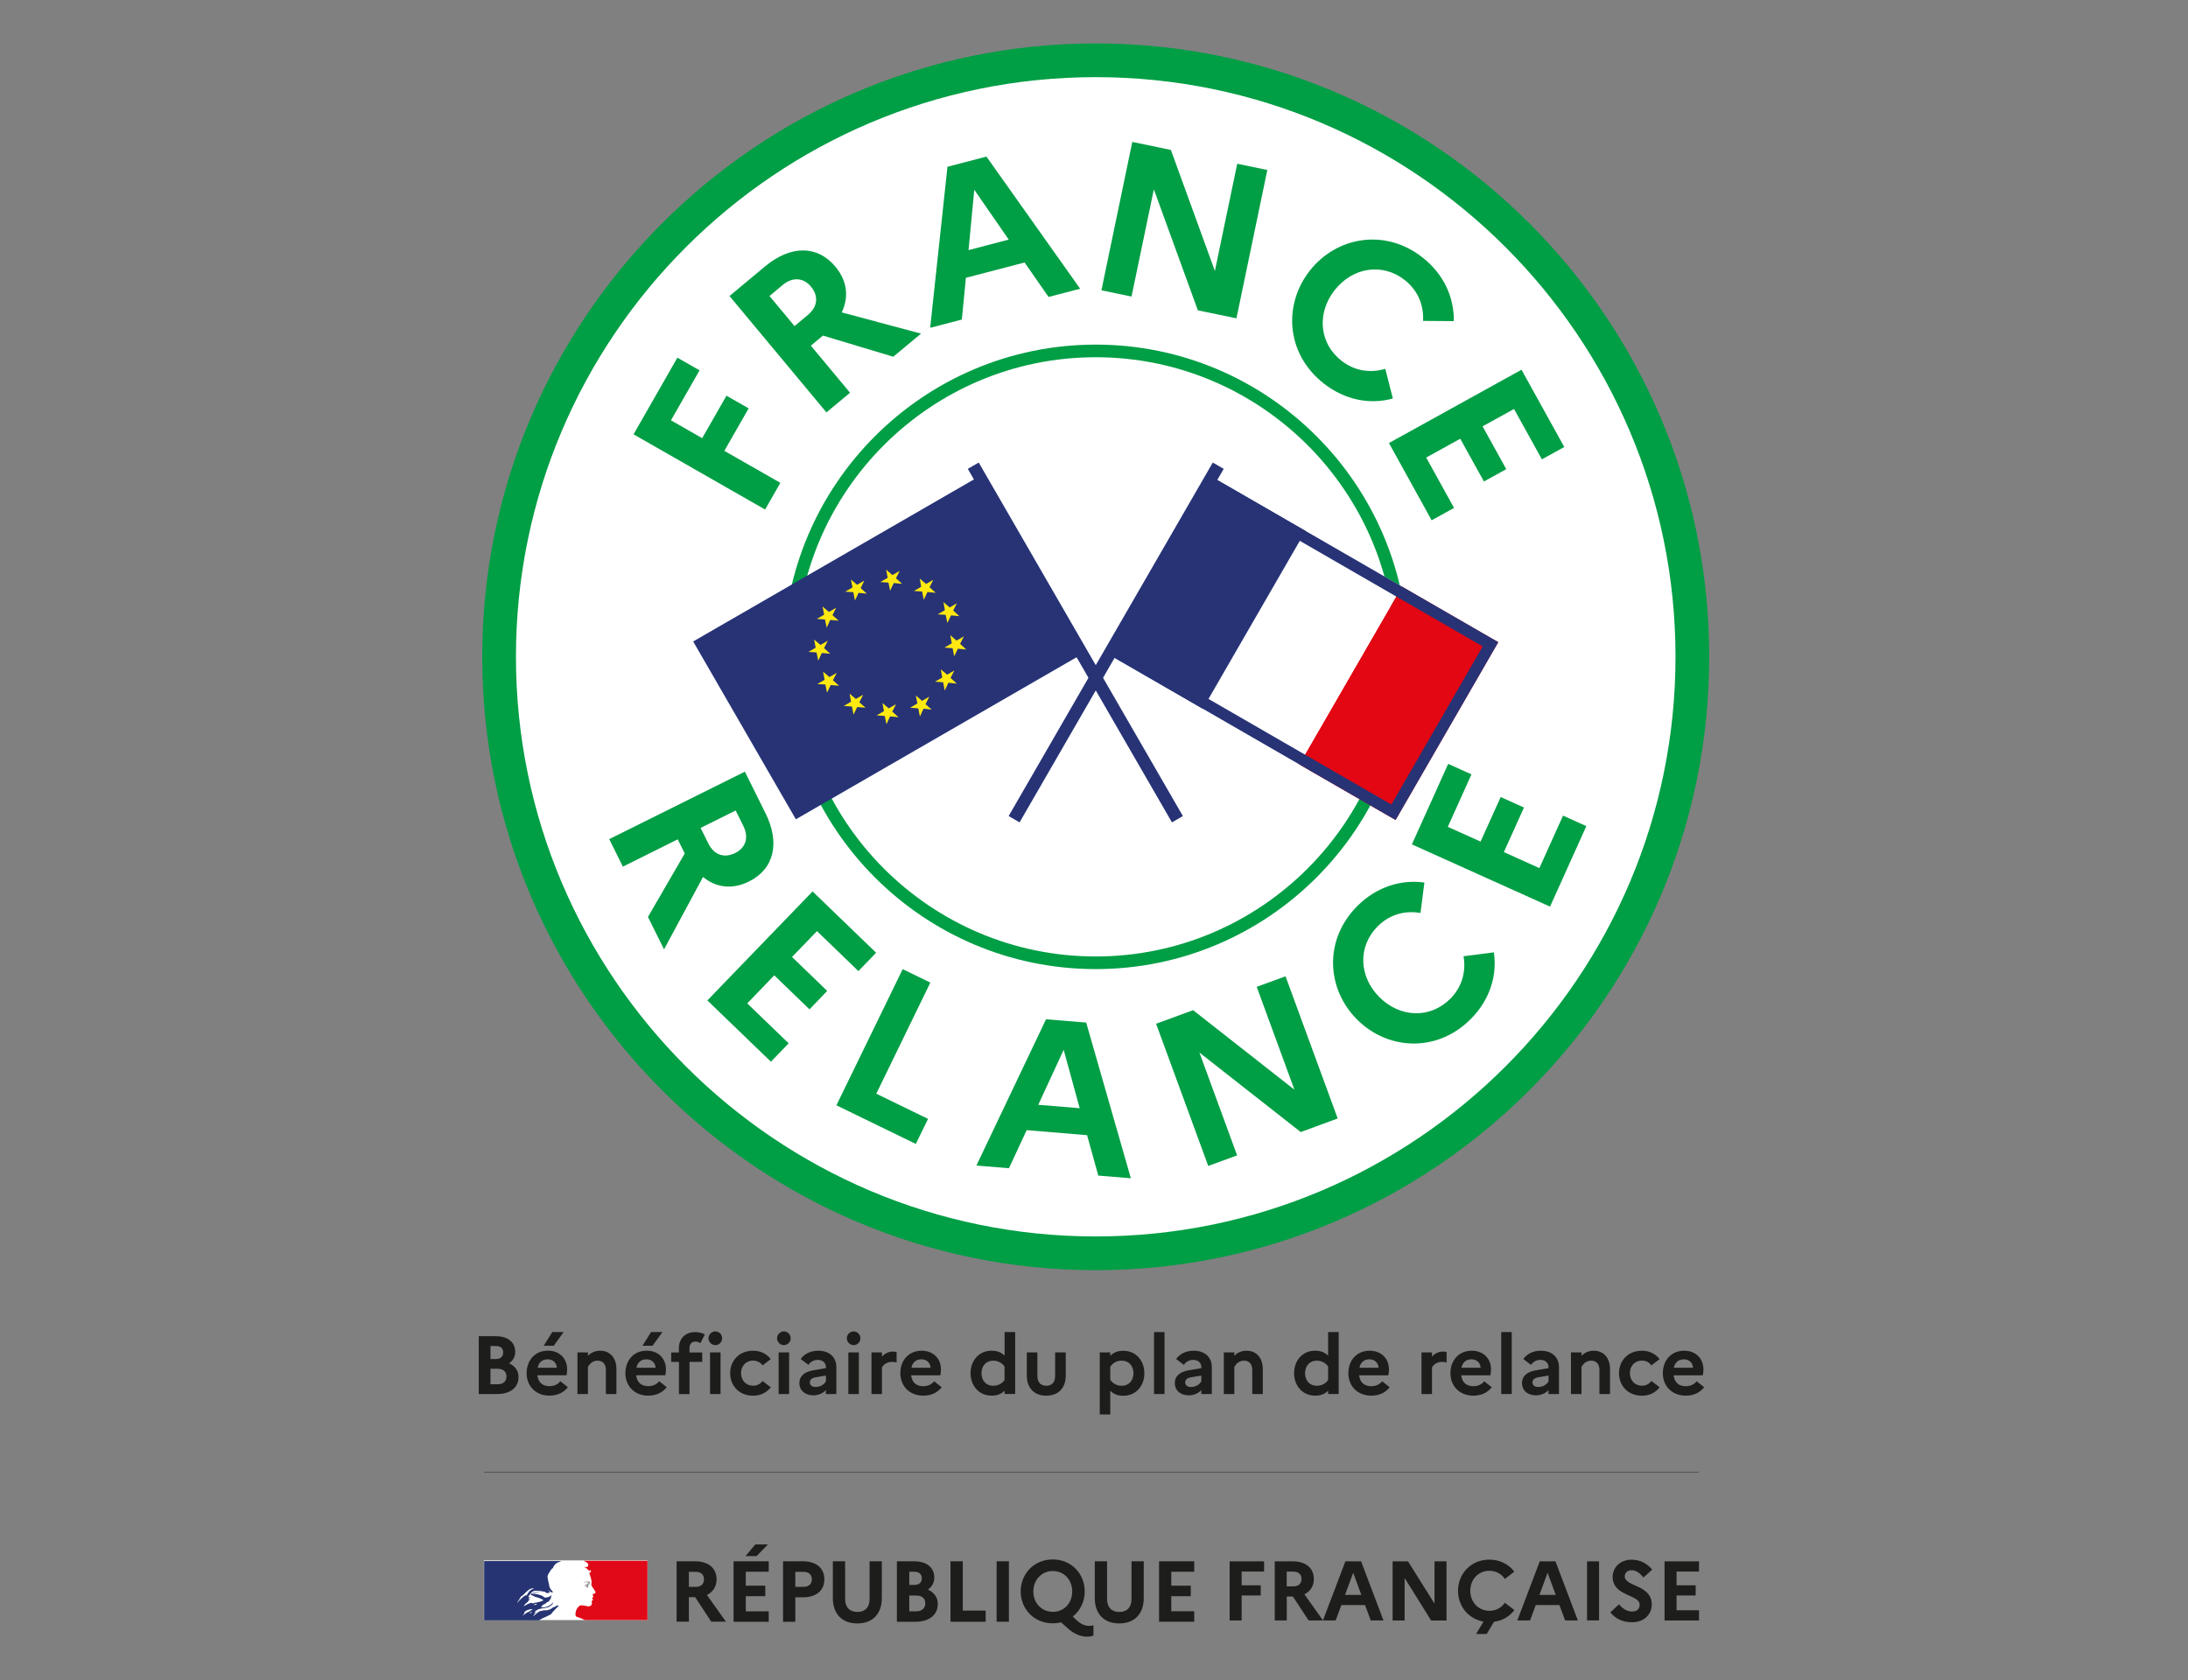 <?xml version="1.0" encoding="utf-8"?>
<svg xmlns="http://www.w3.org/2000/svg" id="info" viewBox="0 0 391.84 300.95">
  <rect x="0" y="0" width="391.84" height="300.95" fill="#808080" stroke="none"/>
  <defs>
    <style>
      .cls-1 {
        fill: #009e45;
      }

      .cls-2 {
        fill: none;
        stroke: #1d1e1b;
        stroke-width: .07px;
      }

      .cls-3 {
        fill: #e10917;
      }

      .cls-4 {
        fill: #fff;
      }

      .cls-5 {
        fill: #e30613;
      }

      .cls-6 {
        fill: #1d1e1b;
      }

      .cls-7 {
        fill: #ffe911;
      }

      .cls-8 {
        fill: #263473;
      }

      .cls-9 {
        fill: #273375;
      }

      .cls-10 {
        fill: #9c9a9a;
      }
    </style>
  </defs>
  <line class="cls-2" x1="86.66" y1="263.69" x2="304.27" y2="263.69"/>
  <rect class="cls-4" x="86.66" y="279.51" width="29.28" height="10.69"/>
  <path class="cls-6" d="M123.37,281.54v2.71h1.23c.93,0,1.47-.5,1.47-1.37,0-.81-.54-1.32-1.47-1.32h-1.23v-.02ZM121.17,279.67h3.31c2.38,0,3.85,1.22,3.85,3.23,0,1.29-.63,2.27-1.73,2.8l3.4,4.78h-2.63l-2.87-4.38h-1.13v4.38h-2.2v-10.82Z"/>
  <path class="cls-6" d="M133.51,278.74l1.75-2.09h2.26l-2.02,2.09h-1.99ZM131.37,279.67h6.3v1.87h-4.11v2.5h3.49v1.88h-3.49v2.71h4.11v1.87h-6.3v-10.82Z"/>
  <g>
    <path class="cls-6" d="M142.43,281.54v2.71h1.47c.93,0,1.49-.5,1.49-1.37,0-.81-.56-1.32-1.49-1.32h-1.47v-.02ZM140.23,279.67h3.57c2.38,0,3.83,1.22,3.83,3.23s-1.46,3.22-3.83,3.22h-1.37v4.38h-2.2v-10.83Z"/>
    <path class="cls-6" d="M155.72,279.67h2.2v6.59c0,2.84-1.67,4.54-4.39,4.54s-4.38-1.7-4.38-4.54v-6.59h2.2v6.77c0,1.46.81,2.3,2.2,2.3s2.18-.84,2.18-2.3v-6.77Z"/>
    <path class="cls-6" d="M162.84,285.8v2.83h1.23c1.02,0,1.64-.54,1.64-1.45s-.62-1.38-1.64-1.38h-1.23ZM162.84,281.54v2.36h.93c.83,0,1.31-.42,1.31-1.19,0-.72-.48-1.17-1.31-1.17h-.93ZM160.64,279.67h3.07c2.26,0,3.61,1.11,3.61,2.93,0,.87-.41,1.62-1.14,2.14,1.14.51,1.77,1.44,1.77,2.57,0,1.97-1.53,3.19-4.02,3.19h-3.31v-10.83h.02Z"/>
  </g>
  <polygon class="cls-6" points="170.22 279.67 172.42 279.67 172.42 288.5 176.52 288.5 176.52 290.5 170.22 290.5 170.22 279.67"/>
  <rect class="cls-6" x="178.48" y="279.67" width="2.2" height="10.82"/>
  <g>
    <path class="cls-6" d="M192.02,285.07c0-2.08-1.46-3.66-3.47-3.66s-3.49,1.59-3.49,3.66,1.46,3.65,3.49,3.65c2.02.02,3.47-1.58,3.47-3.65M195.05,291.24c.23,0,.54-.03.77-.12v1.85c-.36.13-.66.2-1.14.2-1.2,0-2.32-.5-3.38-1.43l-1.28-1.14c-.47.12-.96.18-1.49.18-3.41,0-5.74-2.63-5.74-5.72s2.33-5.72,5.74-5.72,5.73,2.63,5.73,5.72c0,1.81-.8,3.46-2.14,4.51l.65.62c.84.78,1.59,1.05,2.29,1.05"/>
    <path class="cls-6" d="M202.63,279.67h2.2v6.59c0,2.84-1.67,4.54-4.39,4.54s-4.38-1.7-4.38-4.54v-6.59h2.2v6.77c0,1.46.81,2.3,2.2,2.3s2.18-.84,2.18-2.3v-6.77Z"/>
  </g>
  <polygon class="cls-6" points="207.57 279.67 213.87 279.67 213.87 281.54 209.76 281.54 209.76 284.04 213.25 284.04 213.25 285.92 209.76 285.92 209.76 288.62 213.87 288.62 213.87 290.49 207.57 290.49 207.57 279.67"/>
  <polygon class="cls-6" points="220.21 279.68 226.38 279.68 226.38 281.51 222.36 281.51 222.36 283.97 225.78 283.97 225.78 285.79 222.36 285.79 222.36 290.27 220.21 290.27 220.21 279.68"/>
  <path class="cls-6" d="M230.43,281.51v2.65h1.21c.91,0,1.44-.49,1.44-1.34,0-.79-.53-1.3-1.44-1.3h-1.21v-.02ZM228.28,279.68h3.24c2.33,0,3.77,1.19,3.77,3.16,0,1.27-.62,2.22-1.69,2.74l3.33,4.68h-2.58l-2.81-4.28h-1.1v4.28h-2.15v-10.58Z"/>
  <path class="cls-6" d="M243.8,285.69l-1.46-3.97-1.46,3.97h2.91ZM240.94,279.68h2.81l4.01,10.58h-2.28l-1.02-2.75h-4.24l-1.02,2.75h-2.28l4.02-10.58Z"/>
  <polygon class="cls-6" points="249.4 279.68 252.16 279.68 256.9 287.26 256.9 279.68 259.05 279.68 259.05 290.27 256.29 290.27 251.55 282.66 251.55 290.27 249.4 290.27 249.4 279.68"/>
  <path class="cls-6" d="M269.51,287.1l1.69,1.3c-.81,1.12-2.09,1.9-3.64,2.1l-1.31,2.19h-1.9l1.32-2.22c-2.75-.49-4.56-2.81-4.56-5.51,0-3.02,2.28-5.59,5.62-5.59,1.91,0,3.49.87,4.46,2.15l-1.69,1.31c-.6-.87-1.56-1.46-2.77-1.46-2,0-3.42,1.56-3.42,3.58s1.43,3.58,3.42,3.58c1.21.03,2.15-.56,2.77-1.43"/>
  <path class="cls-6" d="M278.61,285.69l-1.46-3.97-1.46,3.97h2.92ZM275.75,279.68h2.81l4.01,10.58h-2.28l-1.02-2.75h-4.24l-1.02,2.75h-2.28l4.02-10.58Z"/>
  <rect class="cls-6" x="284.22" y="279.68" width="2.15" height="10.58"/>
  <path class="cls-6" d="M289.95,287.37c.63.81,1.49,1.3,2.34,1.3s1.35-.46,1.35-1.22c0-1.88-4.84-1.47-4.84-4.99,0-1.68,1.37-3.08,3.38-3.08,1.59,0,2.81.71,3.71,1.78l-1.58,1.42c-.62-.8-1.31-1.31-2.12-1.31-.74,0-1.22.48-1.22,1.1,0,1.89,4.84,1.46,4.84,5.04-.03,1.97-1.58,3.18-3.5,3.18-1.78,0-2.99-.65-3.93-1.77l1.56-1.44Z"/>
  <polygon class="cls-6" points="298.1 279.68 304.27 279.68 304.27 281.51 300.25 281.51 300.25 283.97 303.67 283.97 303.67 285.79 300.25 285.79 300.25 288.44 304.27 288.44 304.27 290.27 298.1 290.27 298.1 279.68"/>
  <g>
    <path class="cls-8" d="M95.31,287.18s.06,0,.09-.04h-.16s-.02-.02-.02-.04c-.1.02-.23.06-.32.07-.14.04-.26.14-.43.18-.22.09-.4.26-.64.34-.02,0-.02-.02-.02-.04.02-.06.1-.08.14-.14,0-.02,0-.04-.02-.04.16-.22.38-.34.58-.52v-.06c.06-.09.16-.12.2-.23.02-.06.1-.14.2-.18-.02-.02-.06-.02-.06-.06-.09,0-.16.04-.24-.02.04-.04.09-.05.13-.07-.02,0-.03-.01-.04-.03-.02-.04.04-.08.1-.09.08-.02.18-.02.24-.09-.14-.02-.3.04-.44-.04.1-.25.26-.48.5-.6.02,0,.06,0,.06.02,0,.09-.06.18-.16.2.16.04.32.04.48.12-.02.04-.06.02-.08.02.1.06.22.02.32.1-.06.06-.12,0-.18,0,.62.18,1.28.32,1.8.72-.44.22-.9.32-1.38.43-.06,0-.1,0-.16-.02,0,.02,0,.06-.02.06-.08,0-.14,0-.2.04-.08.06-.19.08-.26.02M94.89,288.58h0c-.09.05-.16.11-.24.16-.08.05-.17.09-.26.13,0-.02-.02-.02-.03-.02-.08.04-.14.1-.2.15-.01.01-.02.02-.03.03-.01.01-.02.02-.03.03-.01.01-.03.03-.04.04s-.01.02-.03.03c-.01.01-.04.01-.04-.01-.01.01-.02.01-.03.02-.01.01-.02.01-.03.02h-.02s-.05.04-.08.06c-.04.04-.09.08-.12.13h0s0,.02,0,.02c0,0,0,.01-.01.01,0,.01-.01.01-.01.02,0,0-.01.01-.02.01h-.01s0-.02-.01-.02c-.01-.01-.01-.02-.02-.03h0s.04-.05.06-.09c.01-.01.01-.02.02-.02,0,0,.02-.03.03-.04,0-.01.01-.01.01-.01.02-.03.04-.05.06-.09h.01s.02-.04.03-.05c.01-.01.01-.03.02-.04h0s.01-.04.02-.05h0v-.02s0-.01.01-.02c0-.01,0-.02.01-.03h0c.02-.05.05-.09.09-.12,0,0-.01,0-.01.01-.03.02-.05.04-.08.06-.02.02-.06-.01-.03-.03.02-.01.03-.03.04-.04.03-.03.06-.08.11-.11.02-.02.04-.03.06-.04,0,0,.01,0,.01-.01.01-.02.03-.03.04-.05.19-.18.51-.18.77-.3.1-.04.22.02.32,0,.06,0,.12,0,.18.04-.18.05-.34.16-.51.27M95.25,288.74s-.03.04-.05.05c.02,0,.04.01.02.03-.04.04-.1.08-.15.11h-.03s-.05.04-.08.07c-.02.02-.14.01-.1-.02.05-.04.1-.1.15-.14.03-.02.05-.05.09-.07.01-.02.02-.03.04-.04.02-.01.13-.02.11.01M94.33,285.73s-.04.04-.06.08c-.02.04-.04.06-.09.09-.02,0-.04,0-.04-.02.02-.09.09-.16.16-.18.03.01.03.02.03.04M92.65,287.06s-.02-.02-.02-.04c.27-.34.46-.66.64-1.02.27-.14.49-.35.69-.56.34-.36.7-.68,1.12-.88.16-.06.36-.04.52.02-.06.09-.16.06-.25.12-.02,0-.04,0-.06-.02.02-.02.02-.04.02-.06-.2.22-.48.32-.64.59-.12.2-.2.46-.46.52-.09.02.02-.06-.02-.04-.62.39-1.05.85-1.54,1.39M95.72,287.5s-.12.02-.1-.02c.02-.1.16-.1.25-.14.04-.02.1-.06.14-.04.04.06.1.04.14.09-.12.12-.28.05-.43.12M98.81,288.94c.12-.12.22-.24.34-.36.21-.25.43-.47.67-.68.08-.06.15-.13.23-.17.02-.02.02-.06.04-.09-.1.04-.16.12-.26.16-.02,0-.04-.02-.02-.04.07-.05.14-.11.21-.16h-.01s-.02-.02-.02-.04c-.26-.04-.46.14-.64.3-.04.02-.08-.02-.1-.02-.3.09-.52.36-.82.48v-.04c-.12.04-.23.12-.36.14-.18.04-.34.02-.5.02-.25.02-.49.08-.72.13h-.02c-.13.03-.26.09-.37.15h-.01s-.02.03-.03.04c-.04.04-.09.09-.14.12-.13.06-.22.17-.33.26-.04.04-.05.04-.06.04-.11.11-.21.2-.32.31-.01.01-.04.01-.06.01,0-.01.01-.01.01-.02.02-.03.03-.06.05-.09.02-.03.04-.06.06-.1.03-.04.05-.09.09-.12.01-.01.01-.02,0-.03-.01-.01-.02-.01-.03-.01.1-.1.22-.18.34-.26-.01,0-.03-.01-.02-.02.01-.02.02-.03.03-.05t0-.02h0s-.06.03-.1.05c-.05.04-.09.13-.16.13h-.03s-.02,0-.02-.01h0s.01-.02.01-.03.01-.01.01-.02c0,0,0-.01.01-.01,0-.01.01-.02.01-.02,0-.01.01-.01.01-.02.01-.01.02-.03.02-.04,0-.01.01-.01.01-.02.01-.01.01-.02.02-.03.01-.02,0-.03-.01-.03.03-.05.08-.08.14-.12h-.01c.08-.04.15-.09.24-.13l.03-.03c-.12.04-.21.1-.32.16,0,0-.02.01-.03.02,0,0-.02.01-.05-.02h0c.02-.05.09-.08.12-.11.02,0,.04,0,.04.02.64-.5,1.52-.38,2.27-.64.06-.04.12-.08.18-.12.1-.04.18-.14.3-.2.16-.12.28-.26.34-.46,0-.02-.02-.04-.02-.04-.26.28-.56.5-.88.66-.42.22-.88.18-1.32.25.02-.04.06-.04.1-.04,0-.07.04-.09.09-.12h.06s.02-.04.04-.04c.04,0,.1-.02.09-.02-.06-.09-.18.06-.28,0,.04-.04.02-.1.06-.12h.09s.04-.09.04-.09c.3-.18.58-.32.86-.48-.06,0-.1.06-.16.02.04,0,0-.06.04-.06.22-.06.4-.18.62-.25-.09,0-.14.06-.22,0,.04-.02.06-.06.12-.06v-.06s.02-.02.04-.02c-.02,0-.04-.02-.04-.02.02-.04.08-.02.12-.06-.02,0-.06,0-.06-.02.06-.08.16-.1.26-.12-.02-.04-.09,0-.09-.04,0-.02.02-.02.04-.02h-.04s-.02-.06-.02-.09c.12-.14.12-.32.18-.48-.02,0-.04,0-.04-.02-.2.23-.52.3-.82.39h-.1c-.1.04-.24.04-.34-.02-.09-.04-.12-.1-.2-.16-.16-.1-.32-.18-.5-.24-.5-.16-1.02-.25-1.54-.22.22-.12.47-.13.7-.2.34-.1.66-.22,1.02-.2-.06-.02-.14,0-.2,0-.28-.02-.56.06-.86.12-.2.04-.38.12-.59.16-.12.04-.18.16-.32.14v-.06c.2-.25.44-.48.77-.5.36-.06.7,0,1.07.04.26.02.5.09.77.14.1,0,.12.16.2.18.12.04.24,0,.36.09,0-.04-.02-.09,0-.12.09-.09.18.02.26-.02.16-.1-.14-.28-.22-.43,0-.02.02-.04.02-.04.16.14.28.3.48.4.1.04.34.1.3-.02-.1-.22-.3-.41-.46-.6v-.09s-.04-.02-.06-.04v-.09c-.09-.04-.06-.12-.1-.18-.06-.1-.02-.25-.06-.36-.04-.12-.06-.22-.09-.34-.06-.34-.14-.64-.18-.96-.04-.39.23-.68.41-1.02.14-.24.3-.48.56-.64.06-.24.22-.44.38-.64.16-.19.42-.32.62-.4.28-.13.53-.2.53-.2h-13.86v10.61h9.84c.38-.28.77-.41,1.3-.67.25-.11.82-.37,1.01-.56"/>
    <path class="cls-3" d="M115.93,279.58h-11.42s.02,0,.11.05c.1.05.21.12.29.15.15.08.29.17.38.32.04.06.1.18.06.26-.04.1-.06.25-.16.3-.12.06-.28.06-.43.04-.09,0-.16-.02-.24-.04.3.12.58.25.78.54.02.04.1.06.18.06.02,0,.02.04.02.06-.04.04-.09.06-.06.12h.06c.1-.04.09-.25.22-.18.1.06.14.2.09.3-.09.08-.16.14-.25.2-.02.04-.02.1,0,.14.06.09.09.16.1.25.06.14.09.3.14.44.09.3.16.61.14.9,0,.16-.09.3-.02.46.04.16.14.28.23.43.09.12.16.2.22.32.12.2.34.4.25.64-.06.14-.28.12-.43.2-.12.1-.02.26.04.36.1.18-.12.3-.26.36.04.06.12.04.14.09.02.1.12.16.06.26-.08.12-.32.18-.2.36.09.14.03.3-.02.44-.06.18-.22.25-.36.3-.12.04-.26.04-.38.02-.04-.02-.09-.04-.12-.04-.34-.04-.68-.14-1.02-.14-.1.02-.2.04-.28.09-.1.06-.17.14-.24.21-.01.02-.03.03-.04.05-.01.01-.02.02-.02.03l-.02.02c-.05.08-.11.15-.16.24h-.01s-.01.03-.01.04c-.06.12-.12.25-.15.37-.14.46-.08.85.02.95.02.02.66.23,1.11.42.21.1.35.16.47.23h11.21v-10.61h-.01Z"/>
    <path class="cls-10" d="M105.19,283.44c.09.02.2.02.2.06-.04.16-.28.2-.41.36h-.06c-.06.04-.04.14-.1.14-.06-.02-.12,0-.18.02.08.09.18.14.3.12.02,0,.06.04.06.09,0,0,.02,0,.04-.02.02,0,.04,0,.04.02v.09c-.06.08-.16.04-.25.06.16.04.32.04.46,0,.12-.04,0-.25.09-.34-.04,0,0-.06-.04-.06.04-.04.09-.1.12-.12.04,0,.1-.02.12-.06,0-.04-.09-.06-.06-.1.12-.08.22-.2.18-.32-.02-.06-.18-.06-.28-.1-.1-.04-.23,0-.34.02-.1,0-.2.06-.3.07-.14.04-.26.12-.38.2.14-.06.28-.09.44-.12.13-.02.23-.04.35-.02"/>
  </g>
  <g>
    <path class="cls-4" d="M304.59,118.71c0,59.82-48.5,108.32-108.32,108.32s-108.32-48.5-108.32-108.32S136.45,10.39,196.27,10.39s108.32,48.5,108.32,108.32"/>
    <path class="cls-1" d="M196.23,227.52c-60.58,0-109.87-49.29-109.87-109.87S135.65,7.78,196.23,7.78s109.87,49.29,109.87,109.87-49.29,109.87-109.87,109.87M196.23,13.82c-57.25,0-103.83,46.58-103.83,103.83s46.58,103.83,103.83,103.83,103.83-46.58,103.83-103.83S253.48,13.82,196.23,13.82"/>
    <path class="cls-1" d="M196.23,173.59c-30.84,0-55.93-25.09-55.93-55.93s25.09-55.93,55.93-55.93,55.93,25.09,55.93,55.93-25.09,55.93-55.93,55.93M196.23,63.99c-29.59,0-53.67,24.08-53.67,53.67s24.08,53.67,53.67,53.67,53.67-24.08,53.67-53.67-24.08-53.67-53.67-53.67"/>
    <rect class="cls-5" x="232.1" y="116.02" width="36.78" height="19.93" transform="translate(16.14 279.92) rotate(-60)"/>
    <rect class="cls-4" x="214.84" y="106.05" width="36.78" height="19.93" transform="translate(16.15 260) rotate(-60)"/>
    <rect class="cls-9" x="197.58" y="96.09" width="36.78" height="19.93" transform="translate(16.14 240.06) rotate(-60)"/>
    <path class="cls-9" d="M217.28,87.93l48.25,27.86-16.35,28.32-48.25-27.86,16.35-28.32ZM216.54,85.14l-18.39,31.85,51.78,29.89,18.39-31.85-51.78-29.89Z"/>
    <rect class="cls-9" x="163.34" y="113.95" width="73.12" height="2.26" transform="translate(.28 230.66) rotate(-60)"/>
    <rect class="cls-9" x="129.33" y="97.49" width="59.79" height="36.78" transform="translate(-36.61 95.14) rotate(-30)"/>
    <polygon class="cls-7" points="164.74 128.35 165.39 126.95 166.86 127.12 165.75 126.14 166.42 124.79 165.12 125.54 164.01 124.57 164.29 126.01 162.98 126.77 164.45 126.89 164.74 128.35"/>
    <polygon class="cls-7" points="153.11 107.57 153.76 106.19 155.24 106.34 154.13 105.35 154.79 104 153.49 104.75 152.38 103.8 152.67 105.23 151.37 105.98 152.82 106.08 153.11 107.57"/>
    <polygon class="cls-7" points="148.11 124.08 148.76 122.71 150.27 122.84 149.16 121.85 149.86 120.52 148.54 121.28 147.4 120.32 147.68 121.77 146.37 122.53 147.81 122.61 148.11 124.08"/>
    <polygon class="cls-7" points="169.66 111.6 170.31 110.23 171.8 110.37 170.7 109.35 171.37 108.06 170.08 108.81 168.95 107.85 169.22 109.3 167.92 110.05 169.36 110.13 169.66 111.6"/>
    <polygon class="cls-7" points="159.4 105.82 160.06 104.44 161.56 104.58 160.45 103.59 161.12 102.26 159.82 103.01 158.69 102.03 158.97 103.5 157.65 104.26 159.11 104.36 159.4 105.82"/>
    <polygon class="cls-7" points="165.43 107.44 166.09 106.05 167.58 106.19 166.47 105.19 167.14 103.86 165.84 104.6 164.71 103.64 164.97 105.11 163.67 105.86 165.14 105.95 165.43 107.44"/>
    <polygon class="cls-7" points="170.88 117.57 171.54 116.21 173.05 116.34 171.94 115.34 172.62 113.99 171.3 114.75 170.18 113.78 170.45 115.24 169.14 116 170.6 116.12 170.88 117.57"/>
    <polygon class="cls-7" points="169.19 123.7 169.84 122.3 171.35 122.45 170.23 121.44 170.91 120.1 169.62 120.85 168.48 119.9 168.75 121.36 167.45 122.11 168.9 122.21 169.19 123.7"/>
    <polygon class="cls-7" points="158.75 129.73 159.4 128.33 160.92 128.47 159.79 127.47 160.47 126.14 159.16 126.89 158.03 125.93 158.3 127.39 156.99 128.14 158.45 128.25 158.75 129.73"/>
    <polygon class="cls-7" points="152.86 128.01 153.51 126.65 155 126.77 153.9 125.8 154.58 124.44 153.27 125.2 152.15 124.25 152.41 125.7 151.11 126.45 152.57 126.56 152.86 128.01"/>
    <polygon class="cls-7" points="146.53 118.35 147.18 116.97 148.69 117.1 147.57 116.1 148.26 114.76 146.94 115.52 145.8 114.56 146.07 116.02 144.78 116.77 146.23 116.87 146.53 118.35"/>
    <polygon class="cls-7" points="148.05 112.42 148.69 111.04 150.19 111.18 149.08 110.19 149.75 108.86 148.45 109.61 147.3 108.64 147.6 110.1 146.28 110.86 147.74 110.97 148.05 112.42"/>
    <rect class="cls-9" x="191.45" y="78.52" width="2.26" height="73.12" transform="translate(-31.74 111.71) rotate(-30)"/>
    <polygon class="cls-1" points="113.46 77.8 121.31 64.07 125.28 66.34 120.16 75.29 125.75 78.49 130.1 70.88 134.07 73.15 129.72 80.76 139.75 86.49 137.02 91.27 113.46 77.8"/>
    <path class="cls-1" d="M130.64,53.03l6.37-5.31c4.59-3.82,9.38-3.82,12.6.05,2.11,2.53,2.45,5.43,1.13,8.19l14.21,3.8-4.98,4.14-12.59-3.79-2.17,1.81,7.02,8.43-4.23,3.52-17.36-20.85ZM137.8,53.02l4.49,5.39,2.38-1.99c1.79-1.49,1.96-3.4.55-5.09-1.31-1.58-3.25-1.78-5.04-.29l-2.38,1.99Z"/>
    <path class="cls-1" d="M169.68,29.87l6.98-1.82,16.78,23.67-5.66,1.47-4.29-6.17-10.51,2.74-.73,7.48-5.67,1.48,3.1-28.85ZM180.65,42.92l-6.17-8.93-1.03,10.81,7.2-1.88Z"/>
    <polygon class="cls-1" points="202.78 25.42 209.69 26.86 217.57 48.54 221.57 29.33 226.96 30.45 221.43 57.02 214.52 55.59 206.64 33.91 202.64 53.12 197.25 52 202.78 25.42"/>
    <path class="cls-1" d="M248.09,66.08l1.35,5.3c-4.03,1.12-8.54.33-12.41-2.72-6.73-5.3-7.25-14.09-2.46-20.18,4.79-6.09,13.47-7.65,20.2-2.35,3.87,3.04,5.67,7.27,5.58,11.39l-5.5-.04c.15-2.69-.84-5.39-3.27-7.31-4.02-3.16-9.35-2.28-12.56,1.8-3.21,4.08-2.82,9.47,1.2,12.63,2.44,1.92,5.29,2.24,7.87,1.46"/>
    <polygon class="cls-1" points="272.48 66.23 280.14 80.07 276.13 82.28 271.14 73.26 265.51 76.37 269.75 84.04 265.75 86.25 261.51 78.59 255.41 81.96 260.4 90.98 256.39 93.2 248.74 79.36 272.48 66.23"/>
    <path class="cls-1" d="M133.39,138.22l3.69,7.43c2.66,5.34,1.56,10.01-2.95,12.25-2.95,1.47-5.84,1.13-8.23-.8l-6.98,12.95-2.88-5.8,6.59-11.37-1.26-2.53-9.82,4.89-2.45-4.93,24.29-12.08ZM131.75,145.18l-6.28,3.12,1.38,2.78c1.03,2.08,2.86,2.69,4.83,1.71,1.84-.91,2.48-2.75,1.45-4.83l-1.38-2.77Z"/>
    <polygon class="cls-1" points="145.52 159.68 156.9 170.66 153.73 173.95 146.31 166.79 141.84 171.42 148.14 177.5 144.97 180.8 138.66 174.71 133.82 179.73 141.24 186.89 138.06 190.18 126.68 179.2 145.52 159.68"/>
    <polygon class="cls-1" points="161.66 173.6 166.61 176.01 156.93 195.91 166.2 200.42 164.01 204.91 149.79 197.99 161.66 173.6"/>
    <path class="cls-1" d="M187.33,182.58l7.19.59,8,27.89-5.83-.48-2.01-7.24-10.82-.9-3.17,6.82-5.83-.48,12.47-26.2ZM193.36,198.52l-2.87-10.47-4.55,9.85,7.42.61Z"/>
    <polygon class="cls-1" points="207.04 183.38 213.67 180.95 231.81 195.19 225.06 176.77 230.22 174.88 239.56 200.35 232.94 202.78 214.8 188.54 221.55 206.96 216.38 208.85 207.04 183.38"/>
    <path class="cls-1" d="M262.1,171.29l5.43-.7c.62,4.14-.7,8.52-4.19,12-6.07,6.04-14.86,5.51-20.33.01-5.47-5.49-5.97-14.29.1-20.34,3.49-3.47,7.9-4.75,11.98-4.17l-.7,5.45c-2.66-.47-5.45.18-7.65,2.37-3.62,3.61-3.39,9.01.27,12.69,3.67,3.68,9.06,3.94,12.69.33,2.2-2.19,2.86-4.98,2.4-7.64"/>
    <polygon class="cls-1" points="252.85 151.25 259.35 136.83 263.52 138.71 259.28 148.11 265.15 150.75 268.75 142.77 272.92 144.65 269.32 152.63 275.68 155.5 279.92 146.1 284.09 147.98 277.59 162.4 252.85 151.25"/>
    <path class="cls-6" d="M85.74,239.35h3.05c2.16,0,3.48,1.07,3.48,2.81,0,.84-.38,1.57-1.11,2.04,1.1.49,1.7,1.38,1.7,2.46,0,1.89-1.47,3.05-3.85,3.05h-3.27v-10.36ZM87.84,241.1v2.34h.99c.8,0,1.28-.43,1.28-1.18s-.47-1.15-1.28-1.15h-.99ZM87.84,245.18v2.78h1.29c.98,0,1.57-.52,1.57-1.39s-.59-1.39-1.57-1.39h-1.29Z"/>
    <path class="cls-6" d="M98.45,250c-2.65,0-4.14-1.85-4.14-4.03s1.39-4.03,3.83-4.03c2.07,0,3.43,1.41,3.43,3.36,0,.41-.06.8-.12,1.05h-5.22c.18,1.39,1.03,1.95,2.2,1.95.82,0,1.52-.35,1.92-.89l1.35,1.07c-.7.93-1.85,1.51-3.25,1.51M96.29,245h3.43c-.03-.76-.58-1.51-1.63-1.51-.96,0-1.6.53-1.8,1.51M97.37,241.06l1.54-2.46h2.04l-1.78,2.46h-1.81Z"/>
    <path class="cls-6" d="M103.41,242.25h1.88v.59c.52-.5,1.21-.89,2.2-.89,1.61,0,2.9,1.11,2.9,3.32v4.44h-1.89v-4.37c0-.99-.56-1.61-1.48-1.61s-1.45.64-1.73,1.11v4.87h-1.88v-7.46Z"/>
    <path class="cls-6" d="M116.14,250c-2.65,0-4.14-1.85-4.14-4.03s1.39-4.03,3.83-4.03c2.07,0,3.43,1.41,3.43,3.36,0,.41-.06.8-.12,1.05h-5.22c.18,1.39,1.04,1.95,2.2,1.95.82,0,1.53-.35,1.93-.89l1.35,1.07c-.7.93-1.85,1.51-3.25,1.51M113.98,245h3.43c-.03-.76-.58-1.51-1.63-1.51-.96,0-1.6.53-1.81,1.51M115.06,241.06l1.54-2.46h2.04l-1.78,2.46h-1.81Z"/>
    <path class="cls-6" d="M121.58,242.25v-.78c0-1.58,1.05-2.86,2.92-2.86.68,0,1.26.16,1.73.42l-.8,1.57c-.22-.16-.52-.29-.9-.29-.64,0-1.05.44-1.05,1.12v.83h2.28v1.69h-2.28v5.77h-1.89v-5.77h-1.39v-1.69h1.39Z"/>
    <path class="cls-6" d="M126.88,239.72c0-.66.56-1.23,1.23-1.23s1.22.56,1.22,1.23-.55,1.23-1.22,1.23-1.23-.56-1.23-1.23M127.16,242.25h1.88v7.46h-1.88v-7.46Z"/>
    <path class="cls-6" d="M136.56,247.37l1.47,1.13c-.7.92-1.79,1.51-3.15,1.51-2.58,0-4.12-1.85-4.12-4.03s1.54-4.03,4.12-4.03c1.36,0,2.46.59,3.15,1.51l-1.47,1.12c-.35-.52-.95-.86-1.72-.86-1.23,0-2.13.95-2.13,2.25s.9,2.25,2.16,2.25c.74,0,1.33-.34,1.69-.86"/>
    <path class="cls-6" d="M139.16,239.72c0-.66.56-1.23,1.23-1.23s1.21.56,1.21,1.23-.55,1.23-1.21,1.23-1.23-.56-1.23-1.23M139.44,242.25h1.88v7.46h-1.88v-7.46Z"/>
    <path class="cls-6" d="M143.16,247.69c0-1.13.87-1.97,2.47-2.23l2.28-.39v-.19c0-.78-.59-1.29-1.45-1.29-.72,0-1.29.34-1.69.89l-1.38-1.05c.66-.92,1.76-1.48,3.12-1.48,2.16,0,3.27,1.29,3.27,2.93v4.83h-1.88v-.72c-.47.58-1.36.95-2.23.95-1.5,0-2.52-.86-2.52-2.24M146.06,248.44c.86,0,1.48-.4,1.85-.99v-1.05l-1.77.3c-.78.13-1.11.46-1.11.92,0,.5.4.83,1.04.83"/>
    <path class="cls-6" d="M151.65,239.72c0-.66.56-1.23,1.23-1.23s1.21.56,1.21,1.23-.55,1.23-1.21,1.23-1.23-.56-1.23-1.23M151.93,242.25h1.88v7.46h-1.88v-7.46Z"/>
    <path class="cls-6" d="M156.07,242.25h1.88v.74c.49-.5,1.12-.89,1.97-.89.25,0,.47.04.65.1v1.85c-.24-.06-.49-.1-.83-.1-.92,0-1.51.5-1.79.98v4.78h-1.88v-7.46Z"/>
    <path class="cls-6" d="M165.38,250c-2.65,0-4.14-1.85-4.14-4.03s1.39-4.02,3.83-4.02c2.07,0,3.44,1.4,3.44,3.36,0,.41-.06.8-.12,1.05h-5.22c.18,1.39,1.03,1.95,2.2,1.95.81,0,1.52-.35,1.92-.89l1.35,1.07c-.7.93-1.85,1.51-3.25,1.51M163.22,245h3.43c-.03-.75-.58-1.51-1.63-1.51-.96,0-1.6.53-1.8,1.51"/>
    <path class="cls-6" d="M177.6,241.95c1.01,0,1.73.31,2.31.89v-4.24h1.89v11.1h-1.89v-.59c-.58.58-1.3.89-2.31.89-2.35,0-3.79-1.85-3.79-4.03s1.44-4.03,3.79-4.03M177.86,248.23c.84,0,1.54-.35,2.04-1.03v-2.43c-.5-.68-1.2-1.04-2.04-1.04-1.27,0-2.09.95-2.09,2.25s.82,2.25,2.09,2.25"/>
    <path class="cls-6" d="M188.97,242.25h1.89v4.14c0,2.23-1.3,3.61-3.49,3.61s-3.48-1.38-3.48-3.61v-4.14h1.89v4.23c0,1.08.56,1.75,1.6,1.75s1.58-.67,1.58-1.75v-4.23Z"/>
    <path class="cls-6" d="M196.95,242.25h1.88v.61c.58-.58,1.3-.9,2.32-.9,2.37,0,3.79,1.85,3.79,4.03s-1.42,4.03-3.79,4.03c-1.02,0-1.75-.33-2.32-.9v4.25h-1.88v-11.1ZM198.83,244.81v2.34c.5.71,1.2,1.08,2.06,1.08,1.27,0,2.1-.95,2.1-2.25s-.83-2.25-2.1-2.25c-.87,0-1.58.39-2.06,1.08"/>
    <rect class="cls-6" x="206.67" y="238.61" width="1.88" height="11.1"/>
    <path class="cls-6" d="M210.39,247.69c0-1.13.87-1.97,2.47-2.23l2.28-.39v-.19c0-.78-.59-1.29-1.45-1.29-.72,0-1.29.34-1.69.89l-1.37-1.05c.66-.92,1.76-1.48,3.12-1.48,2.16,0,3.27,1.29,3.27,2.93v4.83h-1.88v-.72c-.47.58-1.36.95-2.24.95-1.5,0-2.51-.86-2.51-2.24M213.29,248.44c.86,0,1.48-.4,1.85-.99v-1.05l-1.78.3c-.78.13-1.11.46-1.11.92,0,.5.4.83,1.03.83"/>
    <path class="cls-6" d="M219.17,242.25h1.88v.59c.52-.5,1.21-.89,2.2-.89,1.61,0,2.9,1.11,2.9,3.32v4.44h-1.89v-4.37c0-.99-.56-1.61-1.48-1.61s-1.45.64-1.73,1.11v4.87h-1.88v-7.46Z"/>
    <path class="cls-6" d="M235.54,241.95c1.01,0,1.73.31,2.31.89v-4.24h1.89v11.1h-1.89v-.59c-.58.58-1.3.89-2.31.89-2.35,0-3.79-1.85-3.79-4.03s1.44-4.03,3.79-4.03M235.81,248.23c.84,0,1.54-.35,2.04-1.03v-2.43c-.5-.68-1.2-1.04-2.04-1.04-1.27,0-2.09.95-2.09,2.25s.82,2.25,2.09,2.25"/>
    <path class="cls-6" d="M245.61,250c-2.65,0-4.14-1.85-4.14-4.03s1.39-4.02,3.83-4.02c2.07,0,3.44,1.4,3.44,3.36,0,.41-.06.8-.12,1.05h-5.22c.18,1.39,1.03,1.95,2.2,1.95.81,0,1.52-.35,1.92-.89l1.35,1.07c-.7.93-1.85,1.51-3.25,1.51M243.45,245h3.43c-.03-.75-.58-1.51-1.63-1.51-.96,0-1.6.53-1.8,1.51"/>
    <path class="cls-6" d="M254.57,242.25h1.88v.74c.49-.5,1.12-.89,1.97-.89.25,0,.47.04.65.1v1.85c-.24-.06-.49-.1-.83-.1-.92,0-1.51.5-1.79.98v4.78h-1.88v-7.46Z"/>
    <path class="cls-6" d="M263.89,250c-2.65,0-4.14-1.85-4.14-4.03s1.39-4.02,3.83-4.02c2.07,0,3.44,1.4,3.44,3.36,0,.41-.06.8-.12,1.05h-5.22c.18,1.39,1.04,1.95,2.2,1.95.81,0,1.52-.35,1.92-.89l1.35,1.07c-.7.93-1.85,1.51-3.25,1.51M261.73,245h3.43c-.03-.75-.58-1.51-1.63-1.51-.96,0-1.6.53-1.81,1.51"/>
    <rect class="cls-6" x="268.85" y="238.61" width="1.88" height="11.1"/>
    <path class="cls-6" d="M272.57,247.69c0-1.13.87-1.97,2.47-2.23l2.28-.39v-.19c0-.78-.59-1.29-1.45-1.29-.72,0-1.29.34-1.69.89l-1.38-1.05c.66-.92,1.76-1.48,3.12-1.48,2.16,0,3.27,1.29,3.27,2.93v4.83h-1.88v-.72c-.47.58-1.36.95-2.23.95-1.5,0-2.52-.86-2.52-2.24M275.47,248.44c.86,0,1.48-.4,1.85-.99v-1.05l-1.77.3c-.78.13-1.11.46-1.11.92,0,.5.4.83,1.03.83"/>
    <path class="cls-6" d="M281.35,242.25h1.88v.59c.52-.5,1.21-.89,2.2-.89,1.61,0,2.9,1.11,2.9,3.32v4.44h-1.9v-4.37c0-.99-.56-1.61-1.48-1.61s-1.45.64-1.73,1.11v4.87h-1.88v-7.46Z"/>
    <path class="cls-6" d="M295.74,247.37l1.47,1.13c-.7.92-1.79,1.51-3.15,1.51-2.58,0-4.12-1.85-4.12-4.03s1.54-4.03,4.12-4.03c1.36,0,2.46.59,3.15,1.51l-1.47,1.12c-.35-.52-.95-.86-1.72-.86-1.23,0-2.13.95-2.13,2.25s.9,2.25,2.16,2.25c.74,0,1.33-.34,1.69-.86"/>
    <path class="cls-6" d="M301.93,250c-2.65,0-4.14-1.85-4.14-4.03s1.39-4.02,3.83-4.02c2.07,0,3.44,1.4,3.44,3.36,0,.41-.06.8-.12,1.05h-5.22c.18,1.39,1.03,1.95,2.2,1.95.81,0,1.52-.35,1.92-.89l1.35,1.07c-.7.93-1.85,1.51-3.25,1.51M299.77,245h3.43c-.03-.75-.58-1.51-1.63-1.51-.96,0-1.6.53-1.81,1.51"/>
  </g>
</svg>